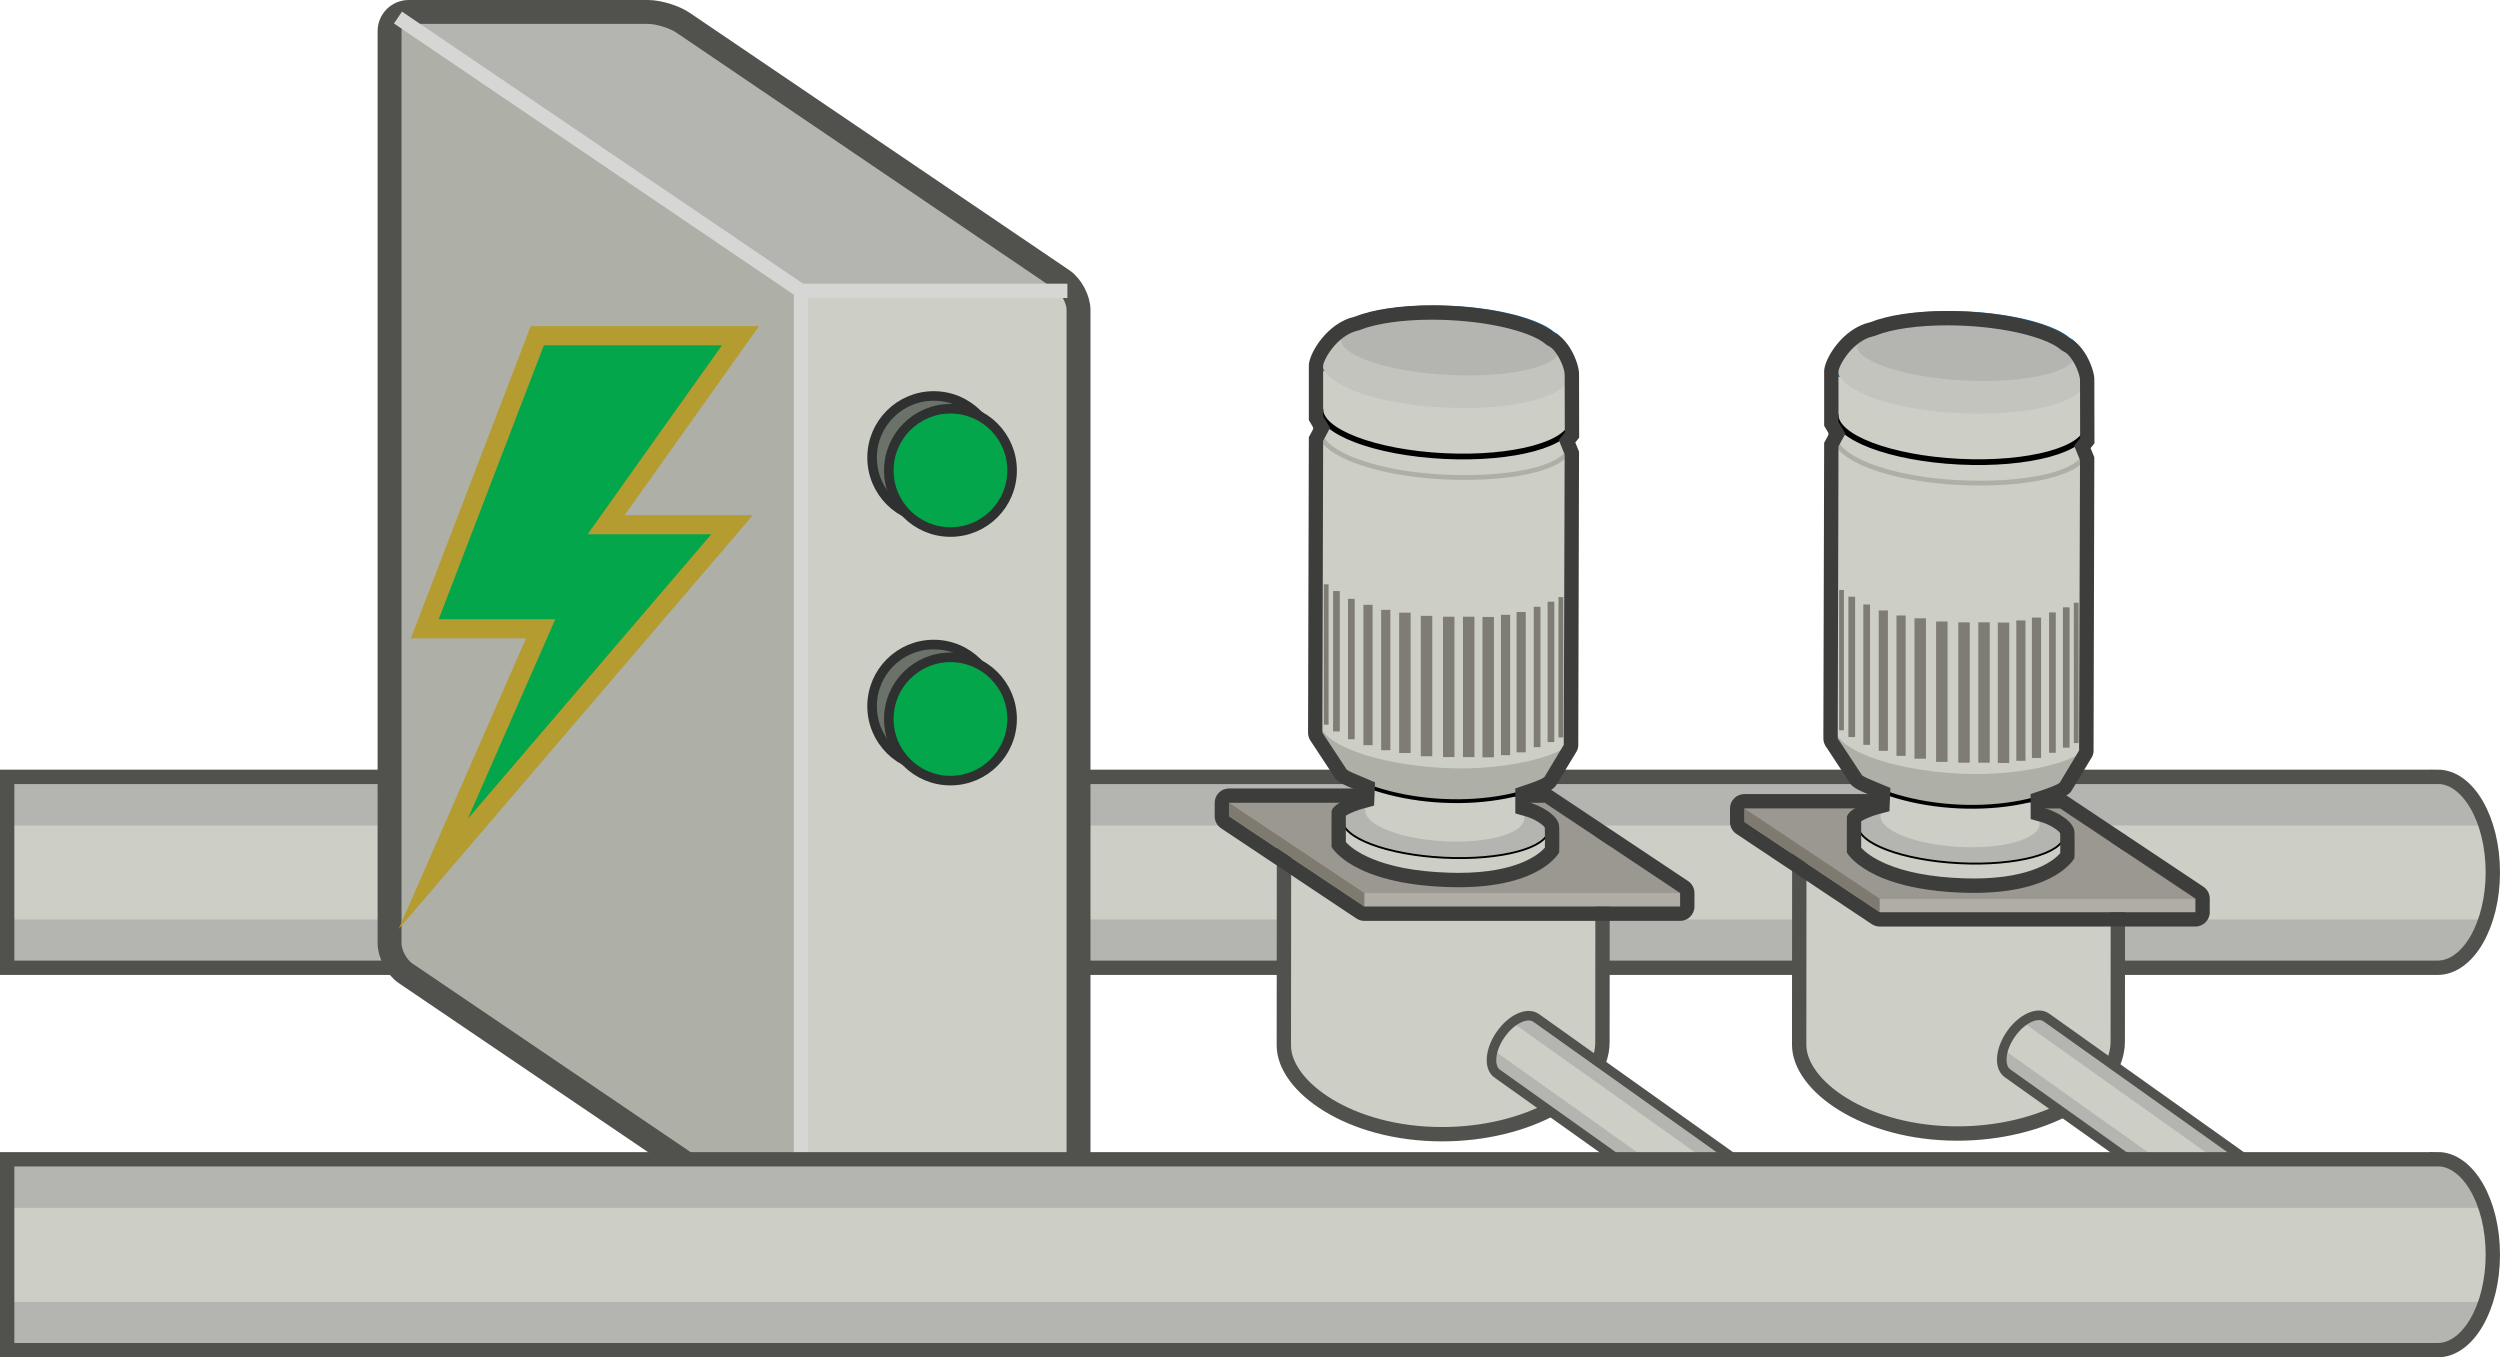 <?xml version="1.0" encoding="iso-8859-1"?>
<!-- Generator: Adobe Illustrator 17.0.0, SVG Export Plug-In . SVG Version: 6.00 Build 0)  -->
<!DOCTYPE svg PUBLIC "-//W3C//DTD SVG 1.1//EN" "http://www.w3.org/Graphics/SVG/1.1/DTD/svg11.dtd">
<svg version="1.1" xmlns="http://www.w3.org/2000/svg" xmlns:xlink="http://www.w3.org/1999/xlink" x="0px" y="0px"
	 width="130.75px" height="70.988px" viewBox="0 0 130.75 70.988" style="enable-background:new 0 0 130.75 70.988;"
	 xml:space="preserve">
<g id="Booster_x5F_Pump_x5F_On">
	<g id="Booster_x5F_Pump_x5F_On_1_">
		<g>
			<g>
				<g>
					<path style="fill:#B4B5B0;" d="M127.486,40.638c1.595,0,2.889,2.236,2.889,4.994s-1.293,4.994-2.889,4.994H0.375v-9.983
						h127.111V40.638z"/>
					<g>
						<path style="fill:#CDCEC6;" d="M0.39,48.089v-4.916l129.6-0.002c0,0,0.385,1.198,0.385,2.461s-0.384,2.457-0.384,2.457H0.39z"
							/>
					</g>
				</g>
				<path style="fill:none;stroke:#51514E;stroke-width:0.75;stroke-miterlimit:10;" d="M127.486,40.625
					c1.595,0,2.889,2.236,2.889,4.994s-1.293,4.994-2.889,4.994H0.375V40.63h127.111V40.625z"/>
			</g>
			<polygon style="fill:#B4B5B0;" points="51.424,61.58 20.375,50.336 20.375,0.625 34.892,0.625 			"/>
			<polygon style="fill:#B4B5B0;" points="56.407,15.212 41.89,15.212 20.375,0.625 34.892,0.625 			"/>
			<polygon style="fill:#AEAFA7;" points="41.89,64.923 20.375,50.336 20.375,0.625 41.89,15.212 			"/>
			<rect x="41.89" y="15.212" style="fill:#CDCEC6;" width="14.517" height="49.711"/>
			<g>
				<path style="fill:none;stroke:#51514E;stroke-width:1.25;stroke-miterlimit:10;" d="M56.407,63.923c0,0.55-0.45,1-1,1H42.89
					c-0.55,0-1.372-0.253-1.828-0.561l-19.86-13.465c-0.455-0.309-0.828-1.011-0.828-1.561V1.625c0-0.55,0.45-1,1-1h12.517
					c0.55,0,1.372,0.253,1.828,0.561l19.86,13.465c0.455,0.309,0.828,1.011,0.828,1.561C56.407,16.212,56.407,63.923,56.407,63.923z
					"/>
			</g>
			
				<line style="fill:none;stroke:#D6D6D4;stroke-width:0.75;stroke-miterlimit:10;" x1="20.814" y1="0.919" x2="41.89" y2="15.212"/>
			
				<line style="fill:none;stroke:#D6D6D4;stroke-width:0.75;stroke-miterlimit:10;" x1="41.843" y1="15.212" x2="55.825" y2="15.212"/>
			
				<line style="fill:none;stroke:#D6D6D4;stroke-width:0.75;stroke-miterlimit:10;" x1="41.89" y1="64.568" x2="41.89" y2="15.212"/>
			<g>
				<circle style="fill:#6B726A;stroke:#2F3030;stroke-width:0.5;stroke-miterlimit:10;" cx="48.834" cy="23.933" r="3.224"/>
				<circle style="fill:#6B726A;stroke:#2F3030;stroke-width:0.5;stroke-miterlimit:10;" cx="48.834" cy="36.933" r="3.224"/>
			</g>
			<g>
				<circle style="fill:#03A64A;stroke:#2F3030;stroke-width:0.5;stroke-miterlimit:10;" cx="49.709" cy="24.602" r="3.224"/>
				<circle style="fill:#03A64A;stroke:#2F3030;stroke-width:0.5;stroke-miterlimit:10;" cx="49.709" cy="37.602" r="3.224"/>
			</g>
			<g>
				<path style="fill:#CDCEC6;" d="M67.146,43.648c0,0,0,10.97,0,11.032c0,2.14,3.381,4.61,8.234,4.61
					c4.395,0,8.331-2.104,8.331-4.815l0.007-10.827"/>
				<path style="fill:none;stroke:#51514E;stroke-width:0.75;stroke-miterlimit:10;" d="M67.153,43.677
					c0,0-0.008,10.94-0.008,11.002c0,2.14,3.426,4.64,8.279,4.64c4.395,0,8.384-2.104,8.384-4.815l0.007-10.827"/>
				<g>
					<g>
						<polygon style="fill:#7F7A70;" points="71.356,47.412 64.279,42.693 64.279,41.986 80.792,41.986 87.87,46.704 87.87,47.412 
													"/>
					</g>
					<g>
						<polygon style="fill:#9B9891;" points="71.356,46.704 64.279,41.986 80.792,41.986 87.87,46.704 						"/>
					</g>
					<rect x="71.356" y="46.704" style="fill:#B0ADA7;" width="16.514" height="0.708"/>
				</g>
				<g>
					<g>
						<path style="fill:#3D3D3C;" d="M80.792,41.986l7.077,4.718v0.708H71.356l-7.077-4.718v-0.708H80.792 M80.792,41.236H64.279
							c-0.414,0-0.75,0.336-0.75,0.75v0.708c0,0.251,0.125,0.485,0.334,0.624l7.077,4.718c0.123,0.082,0.268,0.126,0.416,0.126
							H87.87c0.414,0,0.75-0.336,0.75-0.75v-0.708c0-0.251-0.125-0.485-0.334-0.624l-7.077-4.718
							C81.085,41.28,80.94,41.236,80.792,41.236L80.792,41.236z"/>
					</g>
				</g>
				<path style="fill:#2071B2;" d="M81.289,40.924l-0.002-0.001l0.559-1.932c0,0,0.124-0.236,0.13-0.362l0.337-18.77
					c0.023-0.455-0.215-2.113-1.025-2.496l-0.002-0.001c-0.814-0.688-2.892-1.248-5.349-1.368c-2.023-0.099-3.821,0.125-4.883,0.545
					c-1.423,0.312-2.333,2.005-2.363,2.617l-0.04,18.464c-0.008,0.164,0.047,0.326,0.158,0.484l-0.059-0.097l1.076,2.342
					l0.005,0.007c0.391,0.854,2.762,1.608,5.66,1.75C78.375,42.246,80.801,41.731,81.289,40.924z"/>
				<path style="fill:#B4B5B0;" d="M70.159,42.85c0.005,0.213-0.001,1.026-0.001,1.026c-0.046,0.956,2.282,1.831,5.31,1.987
					c3.029,0.156,5.444-0.534,5.49-1.396c0,0-0.001-0.537,0-1.163c-0.078-0.609-1.326-1.356-3.148-1.662
					c-1.647-0.276-3.298-0.355-5.069-0.131C70.786,41.759,70.152,42.527,70.159,42.85z"/>
				<g>
					<path style="fill:#CDCEC6;" d="M80.959,43.348c-0.047,0.956-2.568,1.645-5.519,1.504c-2.698-0.129-5.265-0.808-5.281-2.156
						v1.181c-0.046,0.956,2.282,1.835,5.283,1.989c3,0.154,5.47-0.496,5.516-1.358L80.959,43.348z"/>
				</g>
				<g>
					
						<ellipse transform="matrix(0.05 -0.999 0.999 0.05 28.745 116.447)" style="fill:none;stroke:#000000;stroke-width:0.1;stroke-miterlimit:10;" cx="75.553" cy="43.121" rx="1.733" ry="5.399"/>
				</g>
				<path style="fill:#CDCEC6;" d="M79.718,41.7v1.118c-0.035,0.777-1.925,1.305-4.222,1.179s-4.131-0.859-4.097-1.637v-1.075"/>
				<path style="fill:#AEAFA7;" d="M68.767,37.437l1.008,2.772l-0.085-0.138c0.3,0.641,2.818,1.666,5.775,1.812
					c2.945,0.146,5.575-0.615,5.917-1.223l1.105-2.574"/>
				<path style="fill:#CDCEC6;" d="M69.056,19.408l-0.04,18.306c-0.055,1.164,2.847,2.261,6.481,2.451s6.624-0.819,6.679-1.436
					l0.04-19.106"/>
				<g>
					<path style="fill:#C4C4BF;" d="M82.169,19.486c-0.001,1.189-2.766,2.02-6.668,1.827s-6.492-1.317-6.409-2.504
						c0.124-1.771,2.711-2.743,6.613-2.549S82.17,17.409,82.169,19.486z"/>
				</g>
				<g>
					
						<ellipse transform="matrix(0.05 -0.999 0.999 0.05 54.064 92.842)" style="fill:#B4B5B0;" cx="75.81" cy="18.016" rx="1.604" ry="5.729"/>
				</g>
				<path style="fill:none;stroke:#000000;stroke-width:0.3;stroke-miterlimit:10;" d="M82.215,22.027
					c-0.059,1.188-3.052,2.005-6.686,1.825c-3.634-0.18-6.532-1.289-6.473-2.477"/>
				<path style="fill:none;stroke:#000000;stroke-width:0.2;stroke-miterlimit:10;" d="M81.28,40.782
					c-1.375,0.777-3.486,1.217-5.828,1.101c-2.262-0.112-4.259-0.719-5.556-1.579"/>
				<g>
					
						<line style="fill:none;stroke:#7F7D73;stroke-width:0.6;stroke-miterlimit:10;" x1="75.768" y1="32.254" x2="75.768" y2="39.595"/>
					
						<line style="fill:none;stroke:#7F7D73;stroke-width:0.6;stroke-miterlimit:10;" x1="77.833" y1="32.266" x2="77.833" y2="39.607"/>
					
						<line style="fill:none;stroke:#7F7D73;stroke-width:0.6;stroke-miterlimit:10;" x1="73.476" y1="32.043" x2="73.476" y2="39.384"/>
					
						<line style="fill:none;stroke:#7F7D73;stroke-width:0.6;stroke-miterlimit:10;" x1="74.607" y1="32.21" x2="74.607" y2="39.551"/>
					
						<line style="fill:none;stroke:#7F7D73;stroke-width:0.6;stroke-miterlimit:10;" x1="76.813" y1="32.254" x2="76.813" y2="39.595"/>
					<g>
						
							<line style="fill:none;stroke:#7F7D73;stroke-width:0.48;stroke-miterlimit:10;" x1="79.557" y1="32.006" x2="79.557" y2="39.347"/>
						
							<line style="fill:none;stroke:#7F7D73;stroke-width:0.48;stroke-miterlimit:10;" x1="71.548" y1="31.632" x2="71.548" y2="38.973"/>
						
							<line style="fill:none;stroke:#7F7D73;stroke-width:0.48;stroke-miterlimit:10;" x1="78.741" y1="32.155" x2="78.741" y2="39.496"/>
						
							<line style="fill:none;stroke:#7F7D73;stroke-width:0.48;stroke-miterlimit:10;" x1="72.475" y1="31.895" x2="72.475" y2="39.236"/>
						<g>
							
								<line style="fill:none;stroke:#7F7D73;stroke-width:0.35;stroke-miterlimit:10;" x1="69.896" y1="30.912" x2="69.896" y2="38.253"/>
							
								<line style="fill:none;stroke:#7F7D73;stroke-width:0.35;stroke-miterlimit:10;" x1="81.115" y1="31.469" x2="81.115" y2="38.81"/>
							
								<line style="fill:none;stroke:#7F7D73;stroke-width:0.35;stroke-miterlimit:10;" x1="70.676" y1="31.32" x2="70.676" y2="38.661"/>
							
								<line style="fill:none;stroke:#7F7D73;stroke-width:0.35;stroke-miterlimit:10;" x1="80.391" y1="31.735" x2="80.391" y2="39.076"/>
							<g>
								
									<line style="fill:none;stroke:#7F7D73;stroke-width:0.25;stroke-miterlimit:10;" x1="81.634" y1="31.228" x2="81.634" y2="38.568"/>
								
									<line style="fill:none;stroke:#7F7D73;stroke-width:0.25;stroke-miterlimit:10;" x1="69.36" y1="30.56" x2="69.36" y2="37.901"/>
							</g>
						</g>
					</g>
				</g>
				<path style="fill:none;stroke:#AEAFA7;stroke-width:0.25;stroke-miterlimit:10;" d="M82.146,23.252
					c-0.009,0.192-0.095,0.37-0.247,0.534c-0.788,0.852-3.369,1.31-6.417,1.159c-2.946-0.146-5.408-0.902-6.203-1.816
					c-0.186-0.213-0.281-0.436-0.269-0.66"/>
				<g>
					<g>
						<path style="fill:#3D3D3C;" d="M74.886,16.72h0.051c0.284,0.001,0.575,0.008,0.871,0.023c2.599,0.129,4.417,0.732,5.006,1.237
							l0.054,0.046l0.059,0.034l0.026,0.015l0.027,0.013c0.471,0.226,0.856,1.175,0.853,1.498l0.006,3.039l-0.034,0.041
							l-0.281,0.345l0.168,0.412l0.14,0.344l-0.047,15.188l-0.018,0.03l-0.992,1.651c-0.137,0.134-0.773,0.347-1.013,0.427
							l-0.512,0.172l0.001,0.54v0.2l0.001,0.567l0.545,0.154c0.465,0.131,0.91,0.437,0.997,0.587
							c0.012,0.397,0.008,0.804,0.004,1.047c-0.293,0.337-1.418,1.321-4.524,1.321c-0.157,0-0.318-0.003-0.484-0.008
							c-3.755-0.116-5.076-1.245-5.402-1.6c-0.001-0.354-0.003-1.009-0.001-1.383c0.172-0.115,0.555-0.28,0.943-0.383l0.535-0.142
							l0.022-0.553l0.006-0.149l0.021-0.518l-0.477-0.203l-0.292-0.122c-0.258-0.106-0.606-0.25-0.717-0.341l-0.006-0.014
							l-0.034-0.052l-1.226-1.862c-0.002-0.009-0.003-0.016-0.002-0.023L69.2,23.05l0.161-0.298l0.201-0.372l-0.215-0.365
							l-0.147-0.25l-0.001-2.639c0.02-0.311,0.724-1.593,1.825-1.839l0.06-0.013l0.057-0.023
							C71.989,16.915,73.354,16.72,74.886,16.72 M74.886,15.97c-1.666,0-3.11,0.222-4.023,0.588c-1.452,0.323-2.38,1.9-2.411,2.533
							v2.881l0.251,0.426l-0.251,0.464l-0.041,15.437c-0.008,0.169,0.048,0.337,0.162,0.501l-0.06-0.1l1.25,1.899
							c0.149,0.337,0.729,0.529,1.383,0.807l-0.006,0.149c-0.405,0.107-1.41,0.447-1.499,0.873c-0.006,0.326,0,1.864,0,1.864
							s1.039,1.946,6.128,2.103c0.174,0.005,0.343,0.008,0.507,0.008c4.348,0,5.268-1.825,5.268-1.825s0.021-0.69,0-1.354
							c-0.019-0.575-0.962-1.084-1.542-1.248v-0.2c0.605-0.203,1.212-0.419,1.389-0.714l1.02-1.688l0.002,0.002
							c0.079-0.12,0.124-0.246,0.13-0.377l0.04-15.377l-0.196-0.481l0.202-0.249l-0.006-3.307c0.023-0.471-0.452-1.777-1.278-2.173
							l-0.002-0.001c-0.831-0.713-2.95-1.293-5.458-1.417c-0.308-0.015-0.61-0.023-0.906-0.024
							C74.922,15.97,74.904,15.97,74.886,15.97L74.886,15.97z"/>
					</g>
				</g>
			</g>
			<g>
				<path style="fill:#B4B5B0;" d="M78.312,56.159c-0.467-0.323-0.393-1.24,0.166-2.048s1.391-1.2,1.858-0.877L97.65,65.555
					l-2.023,2.924L78.313,56.158L78.312,56.159z"/>
				<g>
					<path style="fill:#CDCEC6;" d="M97.131,66.295l-0.996,1.44L78.092,54.91c0,0,0.13-0.429,0.386-0.799
						c0.256-0.37,0.61-0.642,0.61-0.642L97.131,66.295z"/>
				</g>
				<path style="fill:none;stroke:#51514E;stroke-width:0.5;stroke-miterlimit:10;" d="M78.312,56.159
					c-0.467-0.323-0.393-1.24,0.166-2.048s1.391-1.2,1.858-0.877L97.65,65.555l-2.023,2.924L78.313,56.158L78.312,56.159z"/>
			</g>
			<g>
				<path style="fill:#CDCEC6;" d="M94.097,43.613c0,0,0,10.97,0,11.032c0,2.14,3.381,4.61,8.234,4.61
					c4.395,0,8.331-2.104,8.331-4.815l0.007-10.827"/>
				<path style="fill:none;stroke:#51514E;stroke-width:0.75;stroke-miterlimit:10;" d="M94.104,43.642
					c0,0-0.008,10.94-0.008,11.002c0,2.14,3.426,4.64,8.279,4.64c4.395,0,8.384-2.104,8.384-4.815l0.007-10.827"/>
				<g>
					<g>
						<polygon style="fill:#7F7A70;" points="98.307,47.707 91.23,42.988 91.23,42.281 107.743,42.281 114.82,46.999 114.82,47.707 
													"/>
					</g>
					<g>
						<polygon style="fill:#9B9891;" points="98.307,46.999 91.23,42.281 107.743,42.281 114.82,46.999 						"/>
					</g>
					<rect x="98.307" y="46.999" style="fill:#B0ADA7;" width="16.514" height="0.708"/>
				</g>
				<g>
					<g>
						<path style="fill:#3D3D3C;" d="M107.743,42.281l7.077,4.718v0.708H98.307l-7.077-4.718v-0.708H107.743 M107.743,41.531H91.229
							c-0.414,0-0.75,0.336-0.75,0.75v0.708c0,0.251,0.125,0.485,0.334,0.624l7.077,4.718c0.123,0.082,0.268,0.126,0.416,0.126
							h16.514c0.414,0,0.75-0.336,0.75-0.75v-0.708c0-0.251-0.125-0.485-0.334-0.624l-7.077-4.718
							C108.036,41.574,107.891,41.531,107.743,41.531L107.743,41.531z"/>
					</g>
				</g>
				<path style="fill:#2071B2;" d="M108.24,41.219l-0.002-0.001l0.559-1.932c0,0,0.124-0.236,0.13-0.362l0.337-18.77
					c0.023-0.455-0.215-2.113-1.025-2.496l-0.002-0.001c-0.814-0.688-2.892-1.248-5.349-1.368c-2.023-0.099-3.821,0.125-4.883,0.545
					c-1.423,0.312-2.333,2.005-2.363,2.617L95.6,37.914c-0.008,0.164,0.047,0.326,0.158,0.484l-0.059-0.097l1.076,2.342l0.005,0.007
					c0.391,0.854,2.762,1.608,5.66,1.75C105.326,42.541,107.752,42.026,108.24,41.219z"/>
				<path style="fill:#B4B5B0;" d="M97.11,43.145c0.005,0.213-0.001,1.026-0.001,1.026c-0.046,0.956,2.282,1.831,5.31,1.987
					s5.444-0.534,5.49-1.396c0,0-0.001-0.537,0-1.163c-0.078-0.609-1.326-1.356-3.148-1.662c-1.647-0.276-3.298-0.355-5.069-0.131
					C97.737,42.054,97.103,42.822,97.11,43.145z"/>
				<g>
					<path style="fill:#CDCEC6;" d="M107.91,43.642c-0.047,0.956-2.568,1.645-5.519,1.504c-2.698-0.129-5.265-0.808-5.281-2.156
						v1.181c-0.046,0.956,2.282,1.835,5.283,1.989s5.47-0.496,5.516-1.358L107.91,43.642z"/>
				</g>
				<g>
					
						<ellipse transform="matrix(0.05 -0.999 0.999 0.05 54.067 143.645)" style="fill:none;stroke:#000000;stroke-width:0.1;stroke-miterlimit:10;" cx="102.504" cy="43.416" rx="1.733" ry="5.399"/>
				</g>
				<path style="fill:#CDCEC6;" d="M106.669,41.995v1.118c-0.035,0.777-1.925,1.305-4.222,1.179s-4.131-0.859-4.097-1.637V41.58"/>
				<path style="fill:#AEAFA7;" d="M95.718,37.732l1.008,2.772l-0.085-0.138c0.3,0.641,2.818,1.666,5.775,1.812
					c2.945,0.146,5.575-0.615,5.917-1.223l1.105-2.574"/>
				<path style="fill:#CDCEC6;" d="M96.007,19.703l-0.04,18.306c-0.055,1.164,2.847,2.261,6.481,2.451s6.624-0.819,6.679-1.436
					l0.04-19.106"/>
				<g>
					<path style="fill:#C4C4BF;" d="M109.119,19.781c-0.001,1.189-2.766,2.02-6.668,1.827s-6.492-1.317-6.409-2.504
						c0.124-1.771,2.711-2.743,6.613-2.549C106.557,16.748,109.12,17.704,109.119,19.781z"/>
				</g>
				<g>
					
						<ellipse transform="matrix(0.05 -0.999 0.999 0.05 79.386 120.041)" style="fill:#B4B5B0;" cx="102.762" cy="18.312" rx="1.604" ry="5.729"/>
				</g>
				<path style="fill:none;stroke:#000000;stroke-width:0.3;stroke-miterlimit:10;" d="M109.166,22.322
					c-0.059,1.188-3.052,2.005-6.686,1.825c-3.634-0.18-6.532-1.289-6.473-2.477"/>
				<path style="fill:none;stroke:#000000;stroke-width:0.2;stroke-miterlimit:10;" d="M108.231,41.077
					c-1.375,0.777-3.486,1.217-5.828,1.101c-2.262-0.112-4.259-0.719-5.556-1.579"/>
				<g>
					
						<line style="fill:none;stroke:#7F7D73;stroke-width:0.6;stroke-miterlimit:10;" x1="102.719" y1="32.549" x2="102.719" y2="39.889"/>
					
						<line style="fill:none;stroke:#7F7D73;stroke-width:0.6;stroke-miterlimit:10;" x1="104.784" y1="32.561" x2="104.784" y2="39.902"/>
					
						<line style="fill:none;stroke:#7F7D73;stroke-width:0.6;stroke-miterlimit:10;" x1="100.427" y1="32.338" x2="100.427" y2="39.679"/>
					
						<line style="fill:none;stroke:#7F7D73;stroke-width:0.6;stroke-miterlimit:10;" x1="101.558" y1="32.505" x2="101.558" y2="39.846"/>
					
						<line style="fill:none;stroke:#7F7D73;stroke-width:0.6;stroke-miterlimit:10;" x1="103.764" y1="32.549" x2="103.764" y2="39.889"/>
					<g>
						
							<line style="fill:none;stroke:#7F7D73;stroke-width:0.48;stroke-miterlimit:10;" x1="106.508" y1="32.301" x2="106.508" y2="39.642"/>
						
							<line style="fill:none;stroke:#7F7D73;stroke-width:0.48;stroke-miterlimit:10;" x1="98.498" y1="31.927" x2="98.498" y2="39.268"/>
						
							<line style="fill:none;stroke:#7F7D73;stroke-width:0.48;stroke-miterlimit:10;" x1="105.692" y1="32.449" x2="105.692" y2="39.79"/>
						
							<line style="fill:none;stroke:#7F7D73;stroke-width:0.48;stroke-miterlimit:10;" x1="99.425" y1="32.19" x2="99.425" y2="39.531"/>
						<g>
							
								<line style="fill:none;stroke:#7F7D73;stroke-width:0.35;stroke-miterlimit:10;" x1="96.847" y1="31.207" x2="96.847" y2="38.548"/>
							
								<line style="fill:none;stroke:#7F7D73;stroke-width:0.35;stroke-miterlimit:10;" x1="108.065" y1="31.763" x2="108.065" y2="39.104"/>
							
								<line style="fill:none;stroke:#7F7D73;stroke-width:0.35;stroke-miterlimit:10;" x1="97.627" y1="31.615" x2="97.627" y2="38.956"/>
							
								<line style="fill:none;stroke:#7F7D73;stroke-width:0.35;stroke-miterlimit:10;" x1="107.342" y1="32.03" x2="107.342" y2="39.371"/>
							<g>
								
									<line style="fill:none;stroke:#7F7D73;stroke-width:0.25;stroke-miterlimit:10;" x1="108.585" y1="31.522" x2="108.585" y2="38.863"/>
								
									<line style="fill:none;stroke:#7F7D73;stroke-width:0.25;stroke-miterlimit:10;" x1="96.311" y1="30.855" x2="96.311" y2="38.196"/>
							</g>
						</g>
					</g>
				</g>
				<path style="fill:none;stroke:#AEAFA7;stroke-width:0.25;stroke-miterlimit:10;" d="M109.097,23.546
					c-0.059,1.188-3.029,1.873-6.663,1.693c-3.634-0.18-6.532-1.289-6.473-2.477"/>
				<g>
					<g>
						<path style="fill:#3D3D3C;" d="M101.837,17.015h0.051c0.284,0.001,0.575,0.008,0.871,0.023
							c2.599,0.129,4.417,0.732,5.006,1.237l0.054,0.045l0.059,0.034l0.026,0.016l0.028,0.013c0.471,0.226,0.856,1.175,0.853,1.498
							l0.006,3.039l-0.034,0.041l-0.281,0.345l0.168,0.412l0.14,0.344l-0.047,15.188l-0.018,0.03l-0.992,1.651
							c-0.137,0.134-0.773,0.347-1.013,0.427l-0.512,0.172l0.001,0.54v0.2l0.001,0.567l0.545,0.154
							c0.465,0.131,0.91,0.437,0.997,0.586c0.012,0.397,0.008,0.804,0.004,1.047c-0.293,0.336-1.417,1.321-4.524,1.321
							c-0.157,0-0.318-0.003-0.484-0.008c-3.755-0.116-5.076-1.245-5.402-1.6c-0.001-0.354-0.003-1.009-0.001-1.383
							c0.172-0.115,0.555-0.28,0.943-0.383l0.535-0.142l0.023-0.553l0.006-0.149l0.021-0.518L98.39,41.01l-0.292-0.122
							c-0.258-0.106-0.606-0.25-0.717-0.341l-0.006-0.014l-0.034-0.052l-1.226-1.861c-0.003-0.009-0.003-0.017-0.002-0.024
							l0.04-15.248l0.161-0.298l0.201-0.372L96.3,22.313l-0.147-0.25l-0.001-2.639c0.02-0.311,0.724-1.593,1.825-1.838l0.06-0.013
							l0.057-0.023C98.94,17.21,100.304,17.015,101.837,17.015 M101.837,16.265c-1.666,0-3.11,0.222-4.023,0.588
							c-1.452,0.323-2.38,1.9-2.411,2.533v2.881l0.251,0.426l-0.251,0.464l-0.041,15.437c-0.008,0.169,0.048,0.337,0.162,0.501
							l-0.061-0.1l1.25,1.899c0.149,0.337,0.729,0.529,1.383,0.807L98.09,41.85c-0.405,0.107-1.41,0.447-1.499,0.873
							c-0.006,0.326,0,1.864,0,1.864s1.039,1.946,6.128,2.103c0.174,0.005,0.343,0.008,0.507,0.008c4.348,0,5.268-1.825,5.268-1.825
							s0.021-0.69,0-1.354c-0.018-0.575-0.962-1.084-1.542-1.248v-0.2c0.605-0.203,1.212-0.419,1.389-0.714l1.02-1.688l0.002,0.002
							c0.079-0.12,0.124-0.246,0.13-0.377l0.04-15.377l-0.196-0.481l0.202-0.249l-0.006-3.307c0.023-0.471-0.452-1.777-1.278-2.173
							l-0.002-0.001c-0.831-0.713-2.95-1.293-5.458-1.417c-0.308-0.015-0.61-0.023-0.906-0.024
							C101.873,16.265,101.855,16.265,101.837,16.265L101.837,16.265z"/>
					</g>
				</g>
			</g>
			<g>
				<path style="fill:#B4B5B0;" d="M104.999,56.138c-0.467-0.323-0.393-1.24,0.166-2.048s1.391-1.2,1.858-0.877l17.314,12.321
					l-2.023,2.924L104.999,56.138L104.999,56.138z"/>
				<g>
					<path style="fill:#CDCEC6;" d="M123.819,66.274l-0.996,1.44L104.78,54.889c0,0,0.13-0.429,0.386-0.799s0.61-0.642,0.61-0.642
						L123.819,66.274z"/>
				</g>
				<path style="fill:none;stroke:#51514E;stroke-width:0.5;stroke-miterlimit:10;" d="M104.999,56.138
					c-0.467-0.323-0.393-1.24,0.166-2.048s1.391-1.2,1.858-0.877l17.314,12.321l-2.023,2.924L104.999,56.138L104.999,56.138z"/>
			</g>
			<g>
				<g>
					<path style="fill:#B4B5B0;" d="M127.486,60.638c1.595,0,2.889,2.236,2.889,4.994c0,2.758-1.293,4.994-2.889,4.994H0.375v-9.983
						h127.111V60.638z"/>
					<g>
						<path style="fill:#CDCEC6;" d="M0.39,68.089v-4.916l129.6-0.002c0,0,0.385,1.198,0.385,2.461s-0.384,2.457-0.384,2.457H0.39z"
							/>
					</g>
				</g>
				<path style="fill:none;stroke:#51514E;stroke-width:0.75;stroke-miterlimit:10;" d="M127.486,60.625
					c1.595,0,2.889,2.236,2.889,4.994c0,2.758-1.293,4.994-2.889,4.994H0.375V60.63h127.111V60.625z"/>
			</g>
		</g>
	</g>
	<g id="Layer_1_12_">
	</g>
	<g id="Layer_1_2_">
	</g>
	<g id="Layer_1_1_">
	</g>
	<g id="Layer_1_3_">
	</g>
	<g>
		<polygon style="fill:#03A64A;stroke:#B49C31;stroke-miterlimit:10;" points="31.701,27.441 38.727,17.558 28.101,17.558 
			22.217,32.885 28.277,32.885 22.657,45.706 38.288,27.441 		"/>
	</g>
	<g id="Layer_1_4_">
	</g>
	<g id="Layer_1_5_">
	</g>
</g>
<g id="Layer_1">
</g>
</svg>
